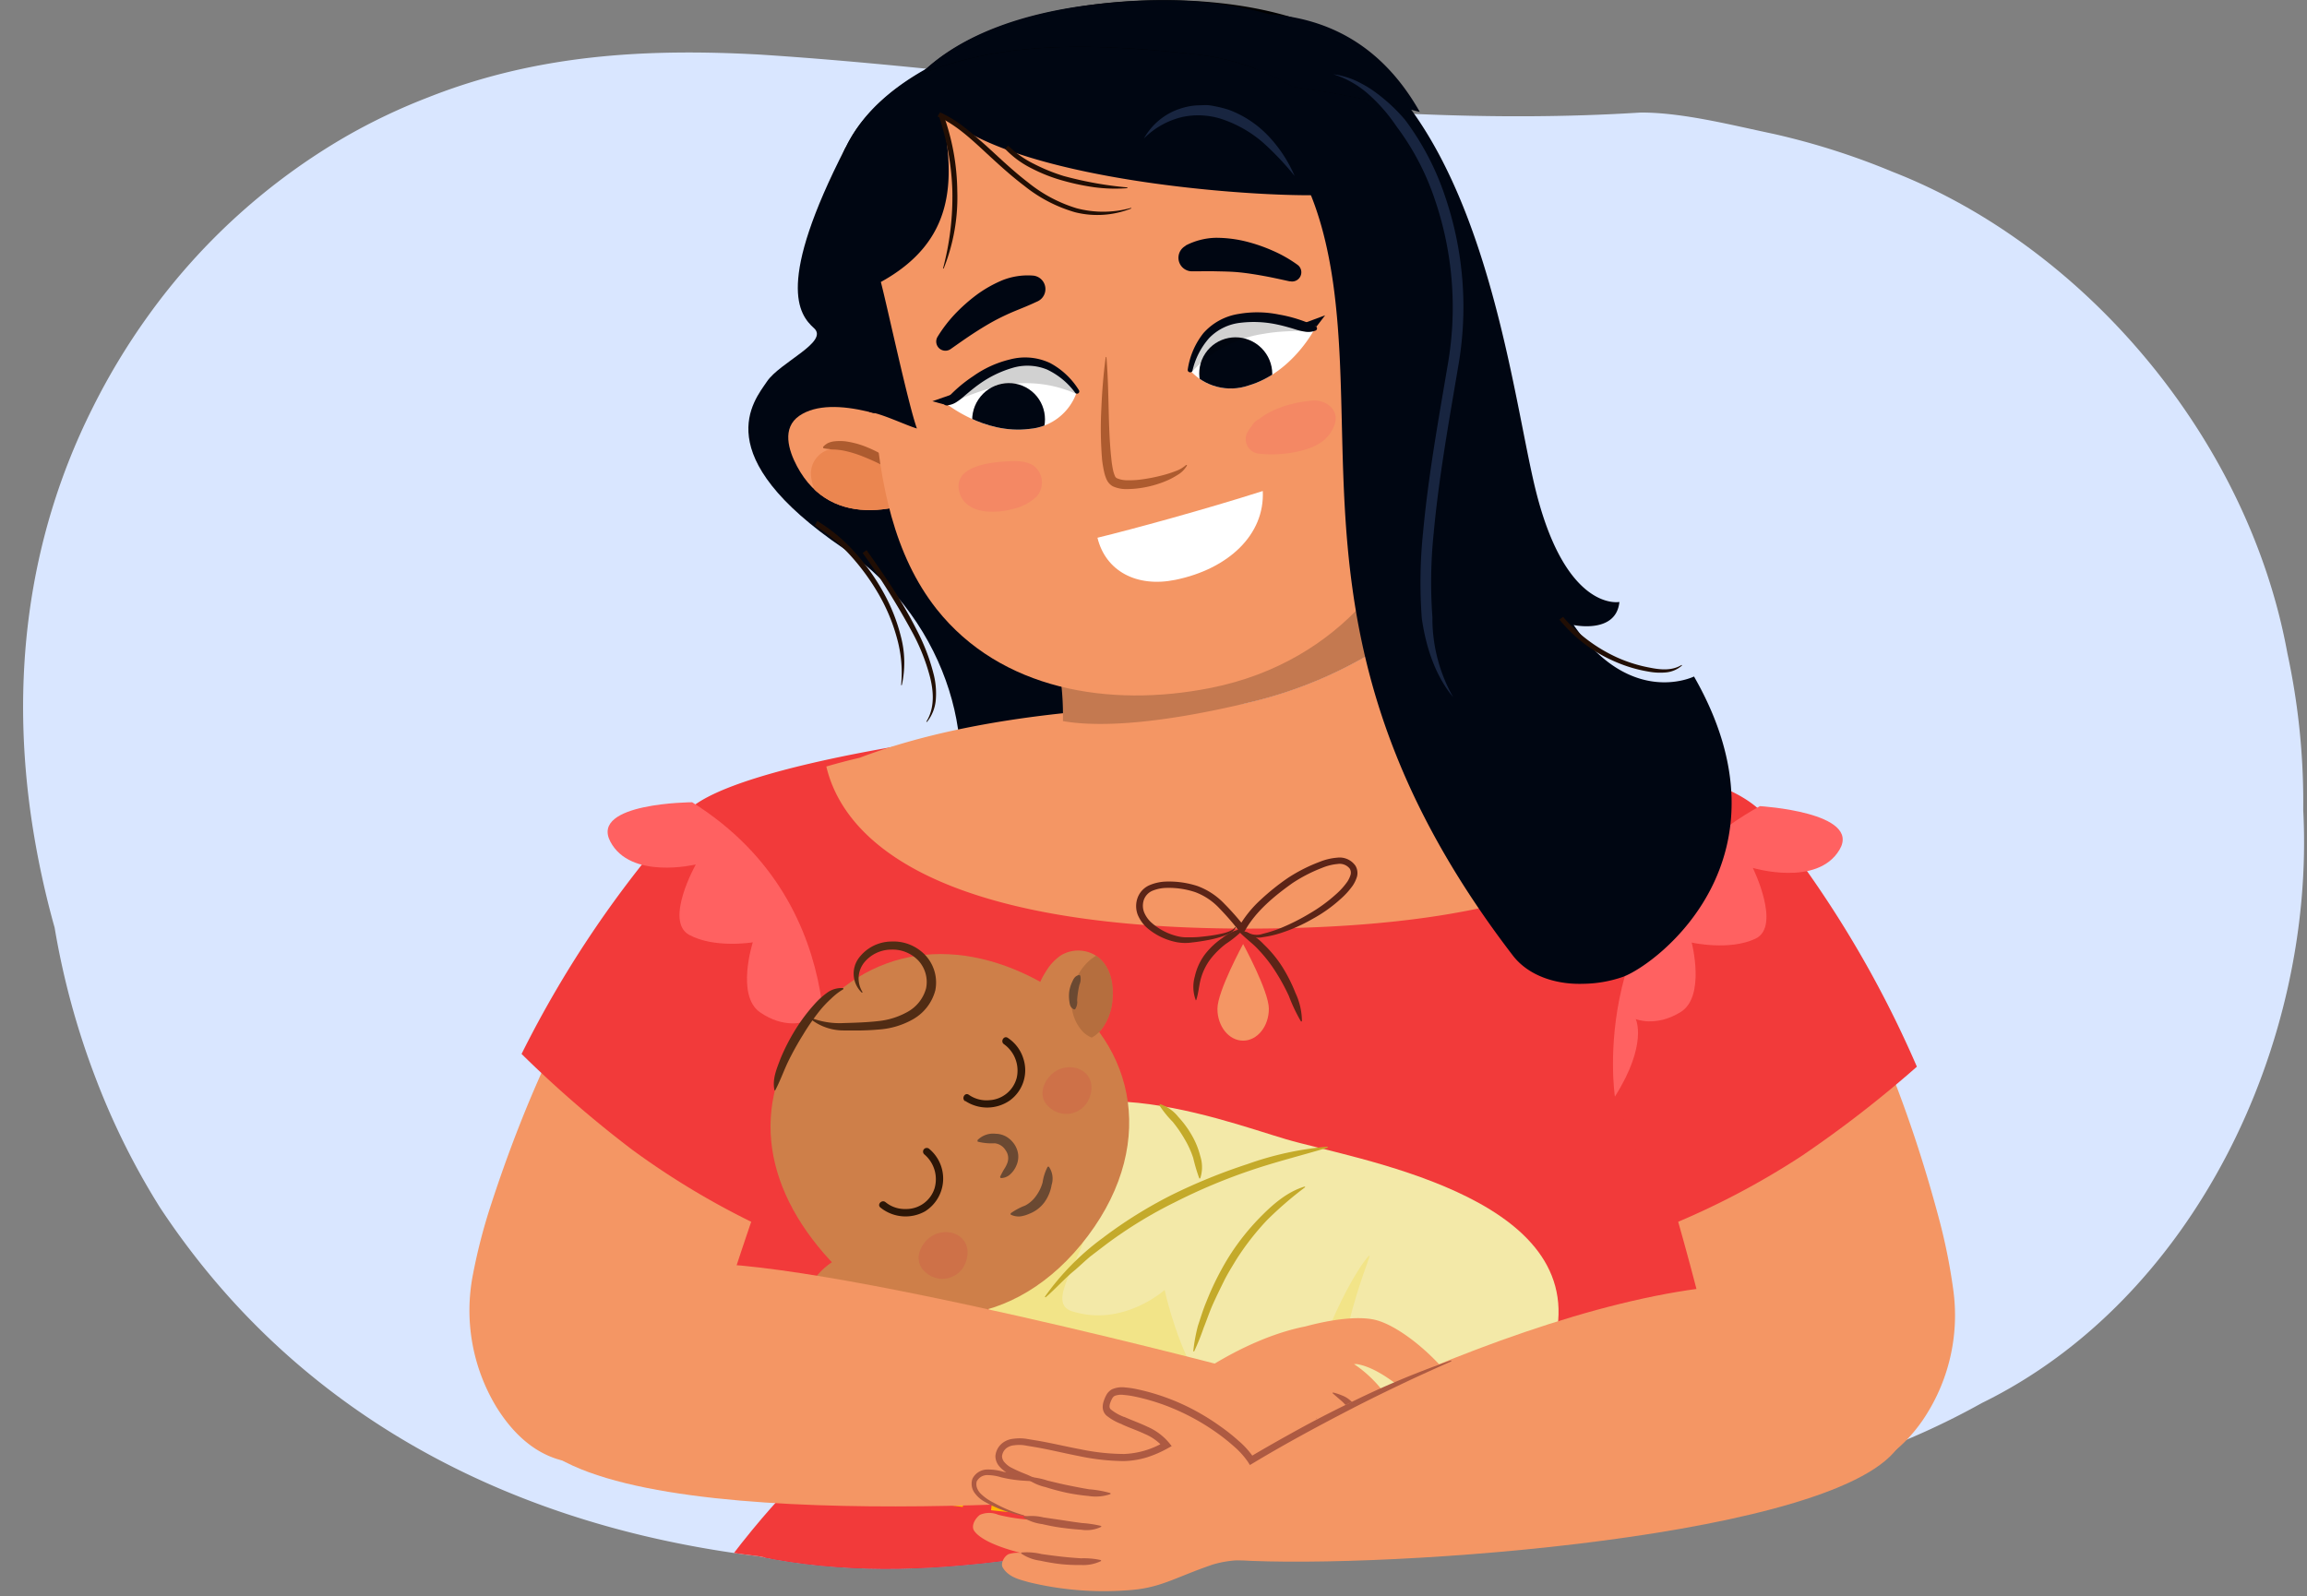 <svg xmlns="http://www.w3.org/2000/svg" xmlns:xlink="http://www.w3.org/1999/xlink" width="380" height="263" viewBox="0 0 380 263"><rect x="0" y="0" width="380" height="263" fill="#808080" stroke="none"/><defs><clipPath id="a"><path d="M379-146.77c0,71.27-64.34,80.58-216.62,89.66C15.21-48.33,0-125,0-196.31S160.43-296,265.09-296,379-218,379-146.77Z" fill="#f2dfea"/></clipPath><clipPath id="b"><path d="M35,193.71c-14.16-32.1-10.11-35.51-8.4-38.31s97.17-21,97.17-21L100.85,85.65,4.51,137.35c-15,5.11-16.71,15.89-17.31,27.16C-13.06,169.44,15,211.18,28,219.67,36.33,225.12,43.48,213,35,193.71Z" fill="#e69d6e"/></clipPath><clipPath id="c"><path d="M379.38,133.46c2,38.56-18,80.59-52.93,97.7a124.23,124.23,0,0,1-18.89,8.56C268.18,253.87,220.18,251.2,179.38,255c-4.5.79-9,1.51-13.5,2.09-13.53,1.73-27.11,2.19-41-.69a170,170,0,0,1-19.14-3.43c-31.4-7.55-59.91-24.47-79.42-54.07a120.76,120.76,0,0,1-10.54-21.2A128.92,128.92,0,0,1,9,152.85a145,145,0,0,1-3.71-17.18c-3.52-23.06-1-46.57,9.91-68.36a109.36,109.36,0,0,1,9.31-15.43,104.6,104.6,0,0,1,32.6-29.47,98,98,0,0,1,13.37-6.35C88.28,9,106.28,7.94,125.28,9c49,3.18,96,12.65,145,9.54,7,0,15,2.09,21.9,3.53a119.07,119.07,0,0,1,19.59,6.25c31.52,12.3,58.53,43.85,65,79.31A116.55,116.55,0,0,1,379.38,133.46Z" fill="#d9e6ff"/></clipPath><clipPath id="d"><path d="M225.49,54c3.66-4.23,15-16.24,18.26-5.06,3,10.56-9.14,19.17-18.89,14.49" fill="#f49664"/></clipPath><clipPath id="e"><path d="M153.78,71.9c-5.07-2.59-16.56-7.2-22.11-3.4-2.92,2-1.81,5.67-.37,8.36,5.73,10.67,17.92,7.66,26.47,2.48" fill="#f49664"/></clipPath><clipPath id="f"><path d="M203.6,52.61c5.49-1.41,13,1.48,13,1.48s-3.7,7.3-10.95,9.43A9,9,0,0,1,196,61S195.28,54.73,203.6,52.61Z" fill="#fff"/></clipPath><clipPath id="g"><path d="M167.09,59.84c-5.59.91-11.35,6.57-11.35,6.57s6.31,5.21,13.81,4.26a9,9,0,0,0,7.85-6.19S175.57,58.46,167.09,59.84Z" fill="#fff"/></clipPath><clipPath id="h"><path d="M142,206.92c-2.68-.76-5.47,1-7.32,3.13a8.49,8.49,0,0,0-1.81,3,5.47,5.47,0,0,0,2,5.89c2,1.44,4.82,1.27,7.17.4a9.33,9.33,0,0,0,4.16-2.87,5.64,5.64,0,0,0,1.12-4.82" fill="#ce7f49"/></clipPath><clipPath id="i"><path d="M171.3,167.93c-1.47-2.36-.55-5.53,1-7.9a8.4,8.4,0,0,1,2.38-2.58,5.47,5.47,0,0,1,6.2.26c2,1.54,2.57,4.28,2.38,6.78a9.31,9.31,0,0,1-1.59,4.8,5.64,5.64,0,0,1-4.32,2.41" fill="#ce7f49"/></clipPath></defs><path d="M379-146.77c0,71.27-64.34,80.58-216.62,89.66C15.21-48.33,0-125,0-196.31S160.43-296,265.09-296,379-218,379-146.77Z" fill="#f2dfea"/><g clip-path="url(#a)"><path d="M156.37,350.77c-34.33-7.23-34.74-12.51-36-15.53S131.29,235,131.29,235L90.91,234l1.9,108.67c-4.6,15.17,3.17,22.85,12,29.91,3.85,3.08,54.11,4.67,68.59-.94C182.66,368,177,355.1,156.37,350.77Z" fill="#e69d6e"/><path d="M72.38,125.87c-.1,10.89-.19,21.17-.31,30.1-.23,16.14,2.32,107.83,2.32,107.83s33.33,17.88,80.46-.89c.51-9.82,0-91.42-3.94-122.41-2.39-18.85-5.72-22.3-24.43-41.59C106.73,78.54,72.38,125.87,72.38,125.87Z" fill="#a6602b"/><path d="M35,193.71c-14.16-32.1-10.11-35.51-8.4-38.31s97.17-21,97.17-21L100.85,85.65,4.51,137.35c-15,5.11-16.71,15.89-17.31,27.16C-13.06,169.44,15,211.18,28,219.67,36.33,225.12,43.48,213,35,193.71Z" fill="#e69d6e"/><g clip-path="url(#b)"><path d="M52.64,96.62c1.28,4.25,1.11,8.74,1.69,13.11a82,82,0,0,0,2.85,13,143.19,143.19,0,0,0,10.67,24.9,2.32,2.32,0,0,1-3.67,2.74A62.31,62.31,0,0,1,48.82,125.6c-2.92-8.54-6.26-20.23-3.41-29.12A3.77,3.77,0,0,1,52.64,96.62Z" fill="#c2784a"/></g><path d="M72.16,170.19C65.3,108.66,59.78,25,59.78,25L77.39-58.13l31.69,2.9c9.75,17.35,35.26,45.13,37.29,68.46a573.25,573.25,0,0,1-1.26,114Z" fill="#a6602b"/><path d="M102.24-43c1.81,6.15,3.11,12.41,4.47,18.66l4.1,18.73c1.35,6.25,2.76,12.48,4.28,18.69s3.16,12.37,4.62,18.61a.07.07,0,0,1,0,.08.07.07,0,0,1-.08,0,188.38,188.38,0,0,1-5.4-18.42c-1.57-6.21-3-12.44-4.42-18.69l-4-18.77c-1.31-6.26-2.68-12.5-3.68-18.83a.07.07,0,0,1,.06-.07S102.23-43.06,102.24-43Z" fill="#7d4820"/><path d="M90-40.71C91.2-36.15,91.9-31.53,92.84-27s2,9.11,3.39,13.56a56,56,0,0,0,5.4,12.77A24,24,0,0,0,106,4.69a13.94,13.94,0,0,0,6,3.15.07.07,0,0,1,.05.08S112,8,112,8a11.49,11.49,0,0,1-6.53-2.67,21.7,21.7,0,0,1-4.6-5.43,56.42,56.42,0,0,1-5.63-13,137,137,0,0,1-3.3-13.69,122.77,122.77,0,0,1-2-13.9.06.06,0,0,1,.06-.07A0,0,0,0,1,90-40.71Z" fill="#7d4820"/><path d="M171,122.66c-21.59-12-46.26-25.92-63.2-37.14C84.25,69.93,40.35,58.07,31.46,23,25.74.34,46.23-33.29,46.23-33.29l35.31,1.57c-2.72-1.16-2.7,9,5.75,17S112.81-.84,134.69,9.17c45.21,20.67,64.94,31.11,75,45.13,5.45,7.63,1.67,16.67-4.7,24.83Z" fill="#a6602b"/><path d="M184.78,46.86C118.78,70.92,49,96.37,48.93,96.46c-1.46.38,1.19,44.44,32.44,68.49,11.76-3.36,53.93-19,60.53-21.66q29.44-11.72,58.53-24.13c5.5-2.36,27-17.63,20.56-43.8C213.64,45.38,184.78,46.86,184.78,46.86Z" fill="#a6602b"/><path d="M81.18,252.94c5.69,1,11.34,2.08,17.07,2.63a121.51,121.51,0,0,0,34.33-1.76c5.64-1.14,11.17-2.72,16.71-4.37a.06.06,0,1,1,0,.12,79.72,79.72,0,0,1-16.56,5.16,109.36,109.36,0,0,1-34.61,1.78,78.15,78.15,0,0,1-17-3.44.06.06,0,0,1,0-.08A.06.06,0,0,1,81.18,252.94Z" fill="#7d4820"/><path d="M64.33,100.16c1.26,5.34,2.43,10.67,4,15.89a120.86,120.86,0,0,0,5.82,15.27,123.1,123.1,0,0,0,7.67,14.44c2.87,4.64,6.06,9.07,9.22,13.55a.07.07,0,0,1,0,.1.06.06,0,0,1-.08,0,83,83,0,0,1-10-13.12,124.38,124.38,0,0,1-7.87-14.49,122.11,122.11,0,0,1-5.74-15.46,78.08,78.08,0,0,1-3.22-16.15.07.07,0,0,1,.14,0Z" fill="#7d4820"/><path d="M67.92-28.64c-.74,4-3,7.55-5.37,10.74a60.45,60.45,0,0,1-8.27,8.8,53.49,53.49,0,0,1-10,6.78A31.21,31.21,0,0,1,38.66,0a18.67,18.67,0,0,1-3,.63A7.62,7.62,0,0,1,34.18.7c-.51,0-1,0-1.51,0A.07.07,0,0,1,32.6.64a.07.07,0,0,1,.06-.07A33.88,33.88,0,0,0,43.85-3.15a52.56,52.56,0,0,0,9.73-6.76,59.42,59.42,0,0,0,8.22-8.56c.63-.76,1.18-1.58,1.74-2.4s1.07-1.66,1.58-2.5.94-1.73,1.43-2.6.79-1.8,1.24-2.71h0a.07.07,0,0,1,.09,0A.07.07,0,0,1,67.92-28.64Z" fill="#7d4820"/><path d="M35.92,195.79C32,187,29.19,180,27.27,174.37a20.79,20.79,0,0,0-13.4.65l-.95-1.44a103.41,103.41,0,0,1-8.49-15.35c-2-4.71-4.73-14.46-6.17-19.38C-10.45,140-19,147.35-19.37,156c-.23,5,34.9,57.57,48.33,66.27C37.58,227.84,44.81,215.45,35.92,195.79Z" fill="#2c353d"/><path d="M-11.13,159.32a9,9,0,0,0,.75,2.3c.34.73.69,1.47,1.07,2.19q1.16,2.16,2.38,4.28c1.66,2.81,3.36,5.61,5.15,8.36,3.56,5.49,7.34,10.84,11.27,16.07s8,10.39,12.36,15.25c2.19,2.42,4.48,4.75,6.89,6.94a37.86,37.86,0,0,0,3.81,3A7.71,7.71,0,0,0,37,219.38a.06.06,0,0,1,.07.06s0,.06,0,.07a4.81,4.81,0,0,1-2.49-.23,11.7,11.7,0,0,1-2.27-1.05,26.32,26.32,0,0,1-4-2.9,75.63,75.63,0,0,1-7.07-6.91c-4.45-4.86-8.56-10-12.53-15.23S.94,182.51-2.6,177c-1.76-2.77-3.51-5.56-5.07-8.46-.79-1.45-1.55-2.91-2.2-4.43a24,24,0,0,1-.9-2.31,7.85,7.85,0,0,1-.49-2.45.06.06,0,0,1,.06-.06.07.07,0,0,1,.07.06Z" fill="#424f5c"/><path d="M52.56,50.81c6,5.27,11.87,10.54,18.22,15.32a226.12,226.12,0,0,0,19.94,13c6.85,4,13.88,7.74,21,11.2,3.58,1.75,7.2,3.38,10.82,5s7.21,3.36,10.81,5.11a.13.13,0,0,1,.06.17.12.12,0,0,1-.15.07C125.53,98.62,118.2,95.35,111,92s-14.35-7.07-21.31-11a223.87,223.87,0,0,1-20-13.32C63.34,62.7,57.14,57.46,52.37,51a.13.13,0,0,1,0-.18A.14.14,0,0,1,52.56,50.81Z" fill="#7d4820"/><path d="M155.89,19.65C149,17.29,142.6,14,136.07,11L116.53,1.77,97.05-7.59c-6.49-3.13-13-6.12-19.26-9.85a.13.13,0,0,1,0-.18.13.13,0,0,1,.15-.05A194.1,194.1,0,0,1,97.85-9.29c6.55,3,13.07,6.07,19.59,9.14s13,6.24,19.45,9.43,13,6.21,19.12,10.14a.14.14,0,0,1,0,.18A.14.14,0,0,1,155.89,19.65Z" fill="#7d4820"/><path d="M72.17,155.89c.8.73,1.56,1.48,2.38,2.18L77,160.18c1.63,1.39,3.28,2.78,4.94,4.08l-.82-.14c11.65-4,23.26-8.07,34.89-12.12,5.8-2.05,11.61-4.07,17.39-6.17s11.54-4.24,17.49-6a.13.13,0,0,1,.16.09.13.13,0,0,1-.07.15A135.6,135.6,0,0,1,134,147.54q-8.64,3.32-17.34,6.42c-5.8,2.09-11.63,4.08-17.47,6s-11.69,3.88-17.56,5.76l-.47.15-.35-.29a57.77,57.77,0,0,1-4.76-4.48c-.76-.79-1.47-1.62-2.17-2.46S72.55,157,72,156.05a.13.13,0,0,1,0-.18A.14.14,0,0,1,72.17,155.89Z" fill="#7d4820"/><path d="M64.64,90.55c1.9-1.61,4.14-2.29,6.3-3.17s4.36-1.69,6.55-2.51,4.4-1.56,6.62-2.29A22.58,22.58,0,0,1,91,80.94a.12.12,0,0,1,.14.13.16.16,0,0,1,0,.11,22.85,22.85,0,0,1-6.3,3.16c-2.17.88-4.36,1.7-6.54,2.52s-4.4,1.57-6.62,2.3-4.38,1.65-6.87,1.63a.13.13,0,0,1-.13-.13A.14.14,0,0,1,64.64,90.55Z" fill="#7d4820"/></g><path d="M379.38,133.46c2,38.56-18,80.59-52.93,97.7a124.23,124.23,0,0,1-18.89,8.56C268.18,253.87,220.18,251.2,179.38,255c-4.5.79-9,1.51-13.5,2.09-13.53,1.73-27.11,2.19-41-.69a170,170,0,0,1-19.14-3.43c-31.4-7.55-59.91-24.47-79.42-54.07a120.76,120.76,0,0,1-10.54-21.2A128.92,128.92,0,0,1,9,152.85a145,145,0,0,1-3.71-17.18c-3.52-23.06-1-46.57,9.91-68.36a109.36,109.36,0,0,1,9.31-15.43,104.6,104.6,0,0,1,32.6-29.47,98,98,0,0,1,13.37-6.35C88.28,9,106.28,7.94,125.28,9c49,3.18,96,12.65,145,9.54,7,0,15,2.09,21.9,3.53a119.07,119.07,0,0,1,19.59,6.25c31.52,12.3,58.53,43.85,65,79.31A116.55,116.55,0,0,1,379.38,133.46Z" fill="#d9e6ff"/><g clip-path="url(#c)"><polygon points="128.3 247.74 114.36 301.98 199 366.33 279.55 284.62 250.63 222.7 128.3 247.74" fill="#c20030"/><path d="M82.84,368.75s131,36.09,235.62.87c0,0-10.69-59-45.53-127.41,0,0,25.47-40.12,22.48-71.94s-43.57-52.9-85.23-52.87-104.24,4.39-102.37,57.46c1.53,43.15,23.52,69,23.52,69S83.84,288.49,82.84,368.75Z" fill="#f23a3a"/></g><path d="M139.3,24.26c-11.52,22.43-7.74,27.55-5.22,29.81s-5.62,5.62-7.75,8.79-10,12.12,12.61,27.5c18,12.29,22.69,34.46,16.94,46.34l31.76-4.44-6-80.4Z" fill="#000612"/><path d="M115.58,227.59c1.53-6.53,11.21-37.59,18.54-52.86l-18.93-36.59c-18.6,16.64-29.6,45.88-34.28,60.25a93.75,93.75,0,0,0-3,11.55,30.7,30.7,0,0,0,3.9,21.95C93.49,250.58,112.32,236.28,115.58,227.59Z" fill="#f49664"/><path d="M125.64,202.22l11.44-24.94,17.63-28.9s57.75-30.85,17.77-28.69c-7.23.39-51.84,5.9-59.45,14.13a177.91,177.91,0,0,0-27.12,39.83,189.41,189.41,0,0,0,18.22,15.78A130.31,130.31,0,0,0,125.64,202.22Z" fill="#f23a3a"/><path d="M205.45,153c50.53,0,65.38-12.74,69.51-22-11.13-5.19-21.32-8.57-29.82-9.44h0A121.15,121.15,0,0,0,208.57,116c-20.69,0-46.59,1.12-67,8.86h0c-1.81.42-3.64.9-5.46,1.43C138.53,136.61,151,153,205.45,153Z" fill="#f49664"/><path d="M149.53,75.34c-1.53-5-5.31-9.26-7.49-14.07C137.58,51.42,135,38.71,137.92,28c3.56-13,18.47-19.56,31.39-23,15.3-4.09,36-5.28,48.61,1.42,17.46,9.29,13.9,50.92,6.22,57.3"/><path d="M225.49,54c3.66-4.23,15-16.24,18.26-5.06,3,10.56-9.14,19.17-18.89,14.49" fill="#f49664"/><g clip-path="url(#d)"><path d="M240.13,52.39c-3-2.29-6.84,1.49-8.79,3.61a17.17,17.17,0,0,0-4.22,9.57,1.46,1.46,0,0,0,1.66,1.51,2.86,2.86,0,0,0,1.54.55c3.84.26,7.91-2.11,10.12-5.2C242.43,59.66,243.22,54.76,240.13,52.39Z" fill="#eb8650"/></g><path d="M153.78,71.9c-5.07-2.59-16.56-7.2-22.11-3.4-2.92,2-1.81,5.67-.37,8.36,5.73,10.67,17.92,7.66,26.47,2.48" fill="#f49664"/><g clip-path="url(#e)"><path d="M146.9,76.34a17.23,17.23,0,0,0-9.54-2.42,4.12,4.12,0,0,0-3.76,4.59c.32,2.89,2.15,4.86,4.55,6.31,3.1,1.87,8.21,4,11.89,2.94a4,4,0,0,0,3-3.44C153.73,80.85,149.51,77.77,146.9,76.34Z" fill="#eb8650"/></g><path d="M227.83,60a4.93,4.93,0,0,1,1-3.29,15.92,15.92,0,0,1,2.07-2.76,13.72,13.72,0,0,1,2.7-2.21,4.23,4.23,0,0,1,3.4-.85.12.12,0,0,1,.08.14l0,.06h0a25.65,25.65,0,0,1-2.62,1.86,18,18,0,0,0-2.32,2.13,25.1,25.1,0,0,0-2,2.44A10,10,0,0,1,228,60.06a.12.12,0,0,1-.17,0A.14.14,0,0,1,227.83,60Z" fill="#ad5b2f"/><path d="M135.58,73.63a2.86,2.86,0,0,1,.8-.63,3.57,3.57,0,0,1,1-.28,8.21,8.21,0,0,1,1.92,0,14.5,14.5,0,0,1,3.6,1,21.4,21.4,0,0,1,3.26,1.69A5.85,5.85,0,0,1,148.74,78a.12.12,0,0,1-.06.15.09.09,0,0,1-.07,0h0a12.46,12.46,0,0,1-3.22-1.46,34,34,0,0,0-3.14-1.43,18.57,18.57,0,0,0-3.22-1,11.51,11.51,0,0,0-1.63-.2c-.27,0-.53,0-.82-.08a6.93,6.93,0,0,1-.91-.12h0a.11.11,0,0,1-.08-.13A.08.08,0,0,1,135.58,73.63Z" fill="#ad5b2f"/><path d="M175.08,118.81c-.09,4.48-.89,9.81-3.63,13.8,0,0,38.49.8,60.71-10.7l-3.6-16a70.64,70.64,0,0,1-22.19,9.66C189,119.86,179.72,119.63,175.08,118.81Z" fill="#f49664"/><path d="M174.41,109.92a46.63,46.63,0,0,1,.67,8.89c4.64.82,13.95,1,31.29-3.21a70.64,70.64,0,0,0,22.19-9.66l-3.7-16.41Z" fill="#c47950"/><path d="M215.92,9c5.56,22.92,21.82,47.41,18.59,70.25-1.8,12.69-13.2,29.75-35.12,34.1-16.69,3.31-34.58.3-45.12-13C140.2,82.51,145,53.26,142,30.34c0,0,23.88-23.13,34.75-24.26S215.92,9,215.92,9Z" fill="#f49664"/><path d="M182.25,58.87c.23,2.8.29,5.59.36,8.37s.14,5.57.44,8.28a17.08,17.08,0,0,0,.3,2,5.19,5.19,0,0,0,.27.84.74.74,0,0,0,.35.43,4.17,4.17,0,0,0,1.7.34,14.8,14.8,0,0,0,2-.09,28.85,28.85,0,0,0,4-.78,18.3,18.3,0,0,0,1.94-.63,5.13,5.13,0,0,0,1.73-1h0a.12.12,0,0,1,.15,0,.09.09,0,0,1,0,.11,4.24,4.24,0,0,1-1.56,1.53,12,12,0,0,1-1.92,1,17.49,17.49,0,0,1-4.15,1.14,15.78,15.78,0,0,1-2.19.17,5.27,5.27,0,0,1-2.38-.46,2.43,2.43,0,0,1-1-1.09,6.16,6.16,0,0,1-.39-1.14,18.77,18.77,0,0,1-.37-2.16,63,63,0,0,1-.12-8.46c.12-2.79.34-5.58.71-8.36a.09.09,0,0,1,.11-.09A.12.12,0,0,1,182.25,58.87Z" fill="#ad5b2f"/><path d="M208,80.9c.35,7.22-5.69,12.84-14.37,14.63-6.48,1.33-11.54-1.5-12.86-6.93C186.52,87.2,198.48,83.94,208,80.9Z" fill="#fff"/><path d="M216.23,66c-2.83.22-6.42,1.11-8.85,3.06a2.48,2.48,0,0,0-1.12,1l-.09.15a6.73,6.73,0,0,0-.63.88,2.42,2.42,0,0,0,1.74,3.65,19.91,19.91,0,0,0,7.13-.5c2.43-.63,4.46-1.72,5.39-4.19S218.46,65.83,216.23,66Z" fill="#f48864"/><path d="M170.1,76.63c-1.43-.85-3.39-.67-5-.56-2.9.21-8.38,1.09-7,5.27,1.14,3.34,5.64,3.3,8.44,2.59a8.56,8.56,0,0,0,4.19-2.1A3.47,3.47,0,0,0,170.1,76.63Z" fill="#f48864"/><path d="M166,6.09a131.91,131.91,0,0,1,23.3-3.77c3.72-.15,7.37-.14,11.09,0,1.39.05,7.73.56,10.48,1.1" fill="none" stroke="#3d2d28" stroke-linecap="round" stroke-miterlimit="10" stroke-width="0.91"/><path d="M195.3,40.45a11.3,11.3,0,0,1,4.95-1.27,20.7,20.7,0,0,1,4.88.58,27.11,27.11,0,0,1,4.5,1.54,21.73,21.73,0,0,1,4.12,2.35,1.52,1.52,0,0,1-1.22,2.7l-.12,0c-1.33-.29-2.75-.61-4.11-.86s-2.73-.47-4.07-.61-2.64-.15-3.91-.18-2.47,0-3.77,0l-.29,0a2.23,2.23,0,0,1-1-4.18Z" fill="#000612"/><path d="M203.6,52.61c5.49-1.41,13,1.48,13,1.48s-3.7,7.3-10.95,9.43A9,9,0,0,1,196,61S195.28,54.73,203.6,52.61Z" fill="#fff"/><g clip-path="url(#f)"><ellipse cx="203.55" cy="61.58" rx="5.98" ry="6.03" transform="translate(39.19 196.52) rotate(-56.22)" fill="#000612"/><path d="M221.6,50.69C212.17,49.07,198,51.6,194,61.51c-.33.83.79,1.64,1.38.86A20.1,20.1,0,0,1,208.15,55c4.54-.83,9.27-.14,13.74-1.23C223.48,53.34,223,50.93,221.6,50.69Z" opacity="0.18"/></g><path d="M195.64,60.9a12.57,12.57,0,0,1,2.57-6,9.76,9.76,0,0,1,5.85-3.18,17.75,17.75,0,0,1,6.58.1,23.28,23.28,0,0,1,6,1.89l.09.06a.38.38,0,0,1,.16.52.37.37,0,0,1-.18.17,3.26,3.26,0,0,1-1.8.18,9.48,9.48,0,0,1-1.57-.38c-1-.31-2-.59-3-.8a18.27,18.27,0,0,0-6-.28,8.43,8.43,0,0,0-5.18,2.53,12.23,12.23,0,0,0-2.74,5.36.37.37,0,0,1-.46.26A.38.38,0,0,1,195.64,60.9Z" fill="#000612"/><path d="M170.66,49.76c-1.18.56-2.3,1-3.47,1.48a38.86,38.86,0,0,0-3.53,1.68c-1.18.65-2.35,1.37-3.52,2.14s-2.34,1.6-3.45,2.38l-.1.07a1.51,1.51,0,0,1-2.17-2,23,23,0,0,1,2.88-3.77,28.39,28.39,0,0,1,3.56-3.16,20.58,20.58,0,0,1,4.28-2.42,11.33,11.33,0,0,1,5.05-.75,2.23,2.23,0,0,1,.74,4.23Z" fill="#000612"/><path d="M167.09,59.84c-5.59.91-11.35,6.57-11.35,6.57s6.31,5.21,13.81,4.26a9,9,0,0,0,7.85-6.19S175.57,58.46,167.09,59.84Z" fill="#fff"/><g clip-path="url(#g)"><ellipse cx="166.14" cy="69.14" rx="6.03" ry="5.98" transform="translate(16.41 168.97) rotate(-56.29)" fill="#000612"/><path d="M149.83,65.28c8-5.25,22-8.61,29.6-1.11.64.63-.07,1.82-.91,1.34a20.12,20.12,0,0,0-14.66-1.7c-4.5,1-8.56,3.58-13.09,4.37C149.17,68.46,148.62,66.07,149.83,65.28Z" opacity="0.18"/></g><path d="M177.1,64.71a12.27,12.27,0,0,0-4.65-3.83,8.56,8.56,0,0,0-5.76-.24,18.18,18.18,0,0,0-5.41,2.66c-.83.59-1.62,1.25-2.42,1.93a8.58,8.58,0,0,1-1.29,1,3.32,3.32,0,0,1-1.72.56.4.4,0,0,1-.38-.4.43.43,0,0,1,.09-.23l.06-.09a23.05,23.05,0,0,1,4.71-4.11,17.44,17.44,0,0,1,6-2.73,9.67,9.67,0,0,1,6.63.58,12.47,12.47,0,0,1,4.75,4.47.37.37,0,0,1-.1.52A.38.38,0,0,1,177.1,64.71Z" fill="#000612"/><path d="M135.24,181.28s6.64-31.63-21.23-49.1c0,0-16.81.07-13.49,6.46s14.09,3.79,14.09,3.79-5.24,9.33-1.09,11.6S124,155.26,124,155.26s-2.81,8.74,1.18,11.52,7.33,1.57,7.33,1.57S130.29,172.29,135.24,181.28Z" fill="#ff6161"/><path d="M283.14,228c-1.17-6.6-9.14-38.14-15.62-53.79l20.9-35.5c17.67,17.63,27.05,47.43,30.94,62a95.16,95.16,0,0,1,2.36,11.69,30.7,30.7,0,0,1-5.1,21.71C303.94,252.15,285.92,236.85,283.14,228Z" fill="#f49664"/><path d="M274.48,202.11l-10.06-25.53-16-29.82a40,40,0,0,1,4.16-22.43c7.19.78,31.11,1.54,38.25,10.17a178.39,178.39,0,0,1,24.91,41.25,189.12,189.12,0,0,1-19.06,14.76A130.06,130.06,0,0,1,274.48,202.11Z" fill="#f23a3a"/><path d="M266,180.68s-4.9-32,23.89-47.86c0,0,16.77,1,13.11,7.18s-14.28,3-14.28,3,4.73,9.6.45,11.65-10.52.65-10.52.65,2.32,8.88-1.81,11.44-7.41,1.16-7.41,1.16S271.48,172,266,180.68Z" fill="#ff6161"/><path d="M217.92,6.35c-5.11-2.93-11.33-3.53-17.61-4-8.15-1-17.88-.66-31,2.63-13,3.26-27.83,10-31.39,23-2.94,10.76-1.51,23.47,3,33.32.75,1.66,1.38,5,2.36,6.61,1.9.21,5.84,2.12,7.75,2.69-1.42-3.91-4.87-20.07-5.94-24.14C157.16,39.8,157.41,30,155.18,18.77c12.81,11.9,58.16,14.16,65,13.2.4,3.53,2.46,16,2.61,19.53A26.56,26.56,0,0,1,230,46.2C231.49,31.62,228.87,12.63,217.92,6.35Z" fill="#000612"/><path d="M199.38,17.52s16.34-1.46,20.39,30.5c3.87,30.49-5.66,63.67,29.41,109.4,2.65,3.45,7.27,4.82,11.62,4.67a20.62,20.62,0,0,0,6.58-1.16c5.77-2.2,28.7-19.71,11.65-49.47,0,0-10.37,5.17-19.82-8.48,0,0,7,1.52,7.53-3.8,0,0-8.75,1.71-13.75-18.27S242.48-.64,200.31,2.3" fill="#000612"/><path d="M209,166.21c0-2.9-4.24-10.67-4.24-10.67s-4.23,7.77-4.23,10.67,1.89,5.25,4.23,5.25S209,169.11,209,166.21Z" fill="#f49664"/><path d="M204,153.14a8.26,8.26,0,0,1,4.14,2.43,19.86,19.86,0,0,1,3.07,3.72,26,26,0,0,1,2.16,4.28,11.19,11.19,0,0,1,1.08,4.64.08.08,0,0,1-.09.08.1.1,0,0,1-.07,0,27.53,27.53,0,0,1-2-4.21,33.19,33.19,0,0,0-2.19-4,23.08,23.08,0,0,0-2.79-3.58c-1-1.12-2.26-1.94-3.36-3.15a.09.09,0,0,1,0-.12A.11.11,0,0,1,204,153.14Z" fill="#5c2417"/><path d="M204.84,153.13a17.62,17.62,0,0,1-2.9,2.37A13.58,13.58,0,0,0,199.4,158a9.65,9.65,0,0,0-1.57,3.14c-.34,1.15-.38,2.34-.78,3.6a.08.08,0,0,1-.1.06.12.12,0,0,1,0-.05,6.2,6.2,0,0,1-.14-3.88,9.49,9.49,0,0,1,1.65-3.61,12.6,12.6,0,0,1,2.86-2.7,7.9,7.9,0,0,1,3.5-1.6.08.08,0,0,1,.09.07A.14.14,0,0,1,204.84,153.13Z" fill="#5c2417"/><path d="M205.4,153.59a3.12,3.12,0,0,0,2.62.26,22.16,22.16,0,0,0,2.66-.83,34.88,34.88,0,0,0,5-2.49,26,26,0,0,0,4.48-3.28,11.67,11.67,0,0,0,1.78-2,4.43,4.43,0,0,0,.52-1.11,1.33,1.33,0,0,0-.12-1,2.11,2.11,0,0,0-2-.79,8.73,8.73,0,0,0-2.57.64,25.16,25.16,0,0,0-4.92,2.54c-3,2.14-6,4.63-7.76,7.77h0a.62.62,0,0,1-.84.22.73.73,0,0,1-.16-.14,44.29,44.29,0,0,0-3.27-3.76A10.46,10.46,0,0,0,196.9,147a13.79,13.79,0,0,0-4.76-.71,6.45,6.45,0,0,0-2.26.45,2.58,2.58,0,0,0-1.44,1.44,3,3,0,0,0,0,2.09,4.7,4.7,0,0,0,1.31,1.82,10,10,0,0,0,4.22,2.17,6.74,6.74,0,0,0,1.17.17c.39,0,.81,0,1.22,0,.83,0,1.66-.1,2.49-.2s1.65-.24,2.45-.42a7.68,7.68,0,0,0,1.18-.36c.35-.17.77-.34.93-.69h0a.07.07,0,0,1,.1,0,.09.09,0,0,1,0,.09,1.89,1.89,0,0,1-.95.92,8.31,8.31,0,0,1-1.19.5,16.57,16.57,0,0,1-2.47.63c-.84.16-1.68.29-2.53.38a7.77,7.77,0,0,1-2.63-.06,10.64,10.64,0,0,1-4.73-2.28,6,6,0,0,1-1.61-2.23,4,4,0,0,1,0-2.84,3.63,3.63,0,0,1,2-2.05,7.55,7.55,0,0,1,2.65-.57,15.15,15.15,0,0,1,5.18.73,11.66,11.66,0,0,1,4.4,2.88,44.75,44.75,0,0,1,3.38,3.83l-1,.09a18.77,18.77,0,0,1,3.66-4.55,38.16,38.16,0,0,1,4.5-3.6,26.44,26.44,0,0,1,5.17-2.62,9.74,9.74,0,0,1,2.93-.7,3.17,3.17,0,0,1,3,1.34,2.35,2.35,0,0,1,.25,1.78,5.53,5.53,0,0,1-.68,1.45,12.67,12.67,0,0,1-2,2.22,23.69,23.69,0,0,1-4.71,3.34,27.14,27.14,0,0,1-5.26,2.32,16.94,16.94,0,0,1-2.82.64,3.25,3.25,0,0,1-2.79-.63.07.07,0,0,1,0-.1A.06.06,0,0,1,205.4,153.59Z" fill="#5c2417"/><polygon points="156.08 66.79 153.57 66.11 157.76 64.65 156.08 66.79" fill="#000612"/><polygon points="218.27 51.95 214.42 53.38 216.86 53.79 218.27 51.95" fill="#000612"/><path d="M213.25,29a47.6,47.6,0,0,0-5.19-5.49,20,20,0,0,0-6.24-3.69,12.56,12.56,0,0,0-7-.56,13.21,13.21,0,0,0-6.39,3.55,10.57,10.57,0,0,1,6-4.92,11,11,0,0,1,2-.46c.67-.09,1.35-.08,2-.11s1.35.12,2,.25a18.89,18.89,0,0,1,2,.53A17.31,17.31,0,0,1,209,22.49,22.37,22.37,0,0,1,213.25,29Z" fill="#182540"/><path d="M142.74,90.64c1.49,2.13,3,4.25,4.41,6.47a71.47,71.47,0,0,1,3.91,6.81,33,33,0,0,1,2.78,7.38,12.88,12.88,0,0,1,.3,4,6.68,6.68,0,0,1-1.46,3.66l-.09-.07c1.4-2.24,1.2-5,.58-7.41a33.12,33.12,0,0,0-2.83-7.17,125.76,125.76,0,0,0-8.24-13.2Z" fill="#210e04"/><path d="M134.62,85.84A26.89,26.89,0,0,1,140.8,91a34.79,34.79,0,0,1,4.66,6.51,29.69,29.69,0,0,1,2.95,7.44,16.92,16.92,0,0,1,.13,7.94l-.11,0a21.14,21.14,0,0,0-.69-7.76,30.06,30.06,0,0,0-3-7.21,37.08,37.08,0,0,0-4.59-6.32,27.63,27.63,0,0,0-5.94-5Z" fill="#210e04"/><path d="M166.07,24a16.18,16.18,0,0,0,4.23,3A30.17,30.17,0,0,0,175.21,29a60.34,60.34,0,0,0,10.49,1.88V31a25.58,25.58,0,0,1-5.39-.14A38.71,38.71,0,0,1,175,29.74a26.8,26.8,0,0,1-5.08-2,15.56,15.56,0,0,1-4.4-3.25Z" fill="#210e04"/><path d="M154.83,18.51a19.08,19.08,0,0,1,4,2.45c1.25.95,2.41,2,3.55,3,2.29,2.09,4.52,4.23,6.95,6.09a23.52,23.52,0,0,0,8,4.26,17.09,17.09,0,0,0,9-.06l0,.1a15.07,15.07,0,0,1-9.25.62,23.89,23.89,0,0,1-8.31-4.31c-2.49-1.88-4.75-4-7-6.08s-4.59-4.16-7.34-5.39Z" fill="#210e04"/><path d="M257.46,101.63a25.76,25.76,0,0,0,8.85,6.67,23.52,23.52,0,0,0,5.32,1.68c1.8.37,3.73.58,5.36-.42l.07.08a4.59,4.59,0,0,1-2.65,1.15,10.4,10.4,0,0,1-2.9-.14A23.22,23.22,0,0,1,266,109a24,24,0,0,1-5-2.91,24.56,24.56,0,0,1-4.14-4Z" fill="#210e04"/><path d="M155.32,18.68a38.16,38.16,0,0,1,2.36,12.8,31.52,31.52,0,0,1-2.24,12.76l-.11,0a46.08,46.08,0,0,0,1.54-12.72,42.38,42.38,0,0,0-2.27-12.55Z" fill="#210e04"/><path d="M130.68,240.91a347.31,347.31,0,0,0,70.24,7.28,290,290,0,0,0,69.63-8.9" fill="none" stroke="#ffb700" stroke-linecap="round" stroke-linejoin="round" stroke-width="5.46"/><rect x="195.41" y="220.12" width="20.02" height="12.01" rx="2.64" fill="#fb0"/><polygon points="162.68 253.1 157.96 253.1 159.8 239.08 164.51 239.08 162.68 253.1" fill="#f23a3a"/><polygon points="233.66 253.1 238.38 253.1 236.54 239.08 231.83 239.08 233.66 253.1" fill="#f23a3a"/><path d="M162.19,194.38s-11.62,30.16,32.08,53c34.09,17.8,57.72-4.77,62.1-27.66S223,191,211.82,187.7,169.53,172.37,162.19,194.38Z" fill="#f3e9a8"/><path d="M256.37,219.7c-4.38,22.89-28,45.46-62.1,27.66-43.7-22.82-32.08-53-32.08-53s14.29,3.17,16.83,8.25c-1.05,5.24-6.71,12.06-2.49,13.42,8.44,2.72,15.31-3.5,15.31-3.5S197.36,239.45,213,238c4.5-21.1,12.5-31.71,12.6-31.1s-11.14,26.24.28,34.1S256.37,219.7,256.37,219.7Z" fill="#f2e488"/><path d="M142,206.92c-2.68-.76-5.47,1-7.32,3.13a8.49,8.49,0,0,0-1.81,3,5.47,5.47,0,0,0,2,5.89c2,1.44,4.82,1.27,7.17.4a9.33,9.33,0,0,0,4.16-2.87,5.64,5.64,0,0,0,1.12-4.82" fill="#ce7f49"/><g clip-path="url(#h)"><path d="M134.54,218.7c1.24-4.5,6.53-7.59,11-5.78a4.26,4.26,0,0,1,1.81,1.38,3.43,3.43,0,0,1,1.29,3.6,3.38,3.38,0,0,1-4.07,2.34,4.59,4.59,0,0,0-4.54,1.7C137.77,224.49,133.72,221.69,134.54,218.7Z" fill="#8e562f" opacity="0.4"/><path d="M142,212.94c-.45.6-.87.56-1.3.72a10.77,10.77,0,0,0-1.22.5,11.9,11.9,0,0,0-1.18.6,2.14,2.14,0,0,1-1.39.53l-.13-.12a1.61,1.61,0,0,1,.76-1.44,6,6,0,0,1,1.34-.88,5.85,5.85,0,0,1,1.53-.45c.52-.06,1.08-.22,1.59.36Z" fill="#6b4932"/></g><path d="M137.69,208.67c-11.62-11.94-14.79-26.47-4.79-39.79s25.19-14.93,39.55-6.49c14,8.23,18.65,25.39,6.74,41.25S149.27,220.59,137.69,208.67Z" fill="#ce7f49"/><path d="M172.93,182.52c-1.26-1-1.79-2.76-.38-4.76,2.53-3.59,8.48-1.89,7,2.86A4.1,4.1,0,0,1,172.93,182.52Z" fill="#cf6549" opacity="0.5"/><path d="M152.53,209.69c-1.26-1-1.79-2.76-.39-4.76,2.53-3.59,8.49-1.89,7,2.86A4.09,4.09,0,0,1,152.53,209.69Z" fill="#cf6549" opacity="0.5"/><path d="M171.3,167.93c-1.47-2.36-.55-5.53,1-7.9a8.4,8.4,0,0,1,2.38-2.58,5.47,5.47,0,0,1,6.2.26c2,1.54,2.57,4.28,2.38,6.78a9.31,9.31,0,0,1-1.59,4.8,5.64,5.64,0,0,1-4.32,2.41" fill="#ce7f49"/><g clip-path="url(#i)"><path d="M180.53,157.47c-4,2.44-5.47,8.39-2.49,12.14a4.24,4.24,0,0,0,1.83,1.36,3.43,3.43,0,0,0,3.82.23,3.39,3.39,0,0,0,1.11-4.56,4.57,4.57,0,0,1,.37-4.83C187,159,183.17,155.84,180.53,157.47Z" fill="#8e562f" opacity="0.4"/><path d="M176.92,166.32c-.7-.33-.71-.91-.79-1.42a6.12,6.12,0,0,1,0-1.6,5.8,5.8,0,0,1,.48-1.53c.22-.47.44-1,1.17-1.13l.15.09a2.24,2.24,0,0,1-.12,1.49,11.73,11.73,0,0,0-.25,1.29,11.58,11.58,0,0,0-.14,1.32,2.06,2.06,0,0,1-.33,1.45Z" fill="#6b4932"/></g><path d="M172.76,192.22a3.43,3.43,0,0,1,.46,3,6.78,6.78,0,0,1-1.2,2.89A5.62,5.62,0,0,1,169.5,200a5.27,5.27,0,0,1-1.49.42,3,3,0,0,1-1.54-.3v-.21a10.25,10.25,0,0,1,2.39-1.28,5.07,5.07,0,0,0,1.79-1.58,6.9,6.9,0,0,0,1.08-2.21,8.06,8.06,0,0,1,.84-2.61Z" fill="#6b4932"/><path d="M161,187.86a3.61,3.61,0,0,1,3-1.06,3.7,3.7,0,0,1,1.76.48,4.17,4.17,0,0,1,1.32,1.25,3.82,3.82,0,0,1,.64,1.76,3.62,3.62,0,0,1-.33,1.8,4,4,0,0,1-1,1.4,2.26,2.26,0,0,1-1.56.61l-.11-.18a13.5,13.5,0,0,1,.68-1.29,4.65,4.65,0,0,0,.55-1.09,2.2,2.2,0,0,0-.3-2,2.41,2.41,0,0,0-1.79-1.17,9.51,9.51,0,0,1-2.82-.27Z" fill="#6b4932"/><path d="M152.22,190.17a5.36,5.36,0,0,1,1.71,5.64,4.89,4.89,0,0,1-4.76,3.39,5,5,0,0,1-3.3-1.12c-.6-.5-1.46.36-.86.87a6.59,6.59,0,0,0,7.35.64,6.37,6.37,0,0,0,.72-10.28.62.62,0,0,0-.86,0,.61.61,0,0,0,0,.86Z" fill="#2c1607"/><path d="M159,181.4a6.55,6.55,0,0,0,7.31-.07,6.15,6.15,0,0,0,2.27-6.86A6.33,6.33,0,0,0,166,171c-.66-.44-1.27.62-.62,1.05a5.34,5.34,0,0,1,2.09,5.53,4.93,4.93,0,0,1-4.52,3.69,5.09,5.09,0,0,1-3.37-.89c-.64-.46-1.26.6-.62,1.05Z" fill="#2c1607"/><path d="M133.64,167.73a13.16,13.16,0,0,0,5.36.83c1.82-.05,3.73-.11,5.54-.31a12.46,12.46,0,0,0,5-1.56,6.33,6.33,0,0,0,3-3.85,5.2,5.2,0,0,0-1.26-4.56,5.85,5.85,0,0,0-4.52-1.82,5.78,5.78,0,0,0-4.41,2.12,4.21,4.21,0,0,0-.31,4.82.11.11,0,0,1,0,.13.09.09,0,0,1-.11,0,4.33,4.33,0,0,1-.51-5.63,6.77,6.77,0,0,1,5.32-2.77,7.22,7.22,0,0,1,5.62,2.19,6.6,6.6,0,0,1,1.7,5.86,7.76,7.76,0,0,1-3.73,4.79,13.2,13.2,0,0,1-5.66,1.66c-1,.09-1.91.13-2.85.15s-1.9,0-2.86,0a8.8,8.8,0,0,1-5.43-1.87.1.1,0,0,1,0-.14A.08.08,0,0,1,133.64,167.73Z" fill="#512c14"/><path d="M127.57,179.62c-.4-1.87.4-3.6,1-5.22a33.34,33.34,0,0,1,2.42-4.72,29.27,29.27,0,0,1,3.2-4.26,12.55,12.55,0,0,1,2-1.82,4,4,0,0,1,2.65-.8.1.1,0,0,1,.08.11.1.1,0,0,1,0,.07h0a10.35,10.35,0,0,0-2,1.54,18.23,18.23,0,0,0-1.72,1.79,35.79,35.79,0,0,0-2.92,4.17,48.77,48.77,0,0,0-2.48,4.47c-.74,1.56-1.27,3.1-2.1,4.68h0a.11.11,0,0,1-.14,0A.13.13,0,0,1,127.57,179.62Z" fill="#512c14"/><path d="M218.7,189.09c-4.31,1.28-8.61,2.35-12.83,3.79a94.61,94.61,0,0,0-12.28,5.17A72.7,72.7,0,0,0,182.23,205L179.61,207c-.85.71-1.65,1.48-2.49,2.21-1.74,1.4-3.18,3.08-4.9,4.55l-.12-.1a42.24,42.24,0,0,1,9.44-9.62A73.89,73.89,0,0,1,193,196.88a94.63,94.63,0,0,1,12.5-5.09,52.19,52.19,0,0,1,13.17-2.86Z" fill="#c4aa2a"/><path d="M215,195.59a60.63,60.63,0,0,0-6.28,5.42,43.37,43.37,0,0,0-5.08,6.52c-.71,1.18-1.45,2.35-2.06,3.59s-1.22,2.48-1.79,3.75-1,2.59-1.52,3.88a40.21,40.21,0,0,1-1.57,3.9l-.15,0a28.19,28.19,0,0,1,.76-4.18c.45-1.34.85-2.7,1.4-4a46.64,46.64,0,0,1,3.83-7.6,39.21,39.21,0,0,1,5.35-6.64c2-2,4.25-3.9,7-4.73Z" fill="#c4aa2a"/><path d="M191.09,181.92a6.35,6.35,0,0,1,3,2.11,16.07,16.07,0,0,1,2.21,3,13.23,13.23,0,0,1,1.4,3.44,5.93,5.93,0,0,1,0,3.68h-.16a29.5,29.5,0,0,1-1-3.37,15.58,15.58,0,0,0-1.42-3.11,21.57,21.57,0,0,0-1.95-2.83,17.9,17.9,0,0,1-2.22-2.75Z" fill="#c4aa2a"/><path d="M109.67,209c10.8-5.27,91.89,16.05,91.89,16.05L194.26,246s-79,7.71-102.28-5.72S98.87,214.28,109.67,209Z" fill="#f49664"/><path d="M215,218.55c3.69-1,8.55-1.85,11.66-1.05,5.1,1.33,13.76,9.29,15.58,15.32.64,2.14-2.21,5.63-5.07,2.17s-9-9.48-13.66-10.24a4.15,4.15,0,0,0-.49,0c7.83,5.18,10.87,15.67,10.19,22.13-.36,3.5-4,3.45-4.65,2.72-2.19-2.41-2-9.59-4.05-12a8.09,8.09,0,0,1-.18,1.45c-1.06,4.86-7.28,11.36-12.33,10.76a3.19,3.19,0,0,1-1.91-1c-.82.47-2.39,1.25-4.44-.73-1.57-1.53.13-3.94,1.57-5.38-.79.91-7,3.48-12-2.07-2.12-2.38-2-7.86-1.76-11.16C193.5,229,204,220.71,215,218.55Z" fill="#f49664"/><path d="M225.11,238.54a7.34,7.34,0,0,0-.4-4.53c-.12-.3-.21-.64-.36-.94l-.53-.85a6.85,6.85,0,0,0-.62-.78c-.22-.23-.47-.42-.7-.62a4.19,4.19,0,0,0-1.39-.88,10.75,10.75,0,0,0-1.11-.4,2.93,2.93,0,0,0-.44-.1h0a.06.06,0,0,0-.06.05,0,0,0,0,0,0,.06l1.15,1a7.39,7.39,0,0,1,1.1,1.08l.58.65a5.44,5.44,0,0,1,.53.73l.52.74c.13.27.27.54.39.8a3.36,3.36,0,0,1,.31.77,5.27,5.27,0,0,1,.21.72,5.53,5.53,0,0,1,.14,1.12,3.05,3.05,0,0,1,0,.44A7.06,7.06,0,0,0,225.11,238.54Z" fill="#ad5a42"/><path d="M210.05,248.82a2.92,2.92,0,0,0,.72.56c2.21-1,4.77-3.73,5.47-4.53a11.41,11.41,0,0,0,1.86-2.79,11.2,11.2,0,0,0,.54-1.67,6.17,6.17,0,0,0,.2-1.68,5.11,5.11,0,0,0-.14-1.54c0-.24-.09-.47-.14-.69s-.17-.4-.25-.59a6,6,0,0,0-1-1.64,6.35,6.35,0,0,0-.46-.54l-.1.06.27.63c.08.2.19.44.31.72a8.68,8.68,0,0,1,.27,1c0,.18.09.37.14.57s0,.41.05.63a5.31,5.31,0,0,1,0,1.38,6.33,6.33,0,0,1-.26,1.45,10.13,10.13,0,0,1-.51,1.46,13.25,13.25,0,0,1-1.58,2.6,16.81,16.81,0,0,1-1.8,2,17,17,0,0,1-2,1.61Z" fill="#ad5a42"/><path d="M211,240.87l-4.14,2a3.64,3.64,0,0,0-1.45,2.23S211,240.87,211,240.87Z" fill="#ad5a42"/><path d="M165.17,258.27c-.41-.69.26-1.92,1-2.22a5,5,0,0,1,2-.18c-3.68-.94-6.6-2.16-7.66-3.58-.72-.95.33-2.33.92-2.71a3.83,3.83,0,0,1,3,0,30,30,0,0,0,7.24.88c-1-.22-2-.46-3-.73a21.63,21.63,0,0,1-6.38-2.59,4.65,4.65,0,0,1-1.49-1.37,2.18,2.18,0,0,1-.27-1.95,2.37,2.37,0,0,1,2.05-1.28,8.46,8.46,0,0,1,2.5.37,21.84,21.84,0,0,0,3.86.52c-.59-.23-1.18-.48-1.77-.73-1.27-.55-2.72-1.43-2.71-2.82a2.51,2.51,0,0,1,1.83-2.18,6.56,6.56,0,0,1,3,0c4.63.7,7.12,1.57,11.76,2.2,4.34.58,7.15.33,11-1.79-1.79-2.2-4.52-2.85-7.11-4a8.11,8.11,0,0,1-2.38-1.34c-.67-.63-.4-1.55,0-2.37.49-1,1.13-1.6,5.15-.7,9.93,2.25,17.19,8.83,18.38,11l-1.44,16.35a17.67,17.67,0,0,0-4.9.73c-6.58,2.26-8.63,3.93-14.22,4.25a52.32,52.32,0,0,1-16.09-1.35C168.13,260.29,166.16,259.93,165.17,258.27Z" fill="#f49664"/><path d="M169,243.34a11.41,11.41,0,0,1,3.53.6c1.15.28,2.29.56,3.44.79s2.3.47,3.46.65a17.46,17.46,0,0,1,3.49.63v.16a7.49,7.49,0,0,1-3.63.31,33.4,33.4,0,0,1-3.59-.53c-1.17-.26-2.34-.56-3.48-.93a8.37,8.37,0,0,1-3.28-1.54Z" fill="#ad5a42"/><path d="M168.61,249.87a8.46,8.46,0,0,1,3.26.14l3.19.47c1.05.17,2.11.32,3.17.46a18.6,18.6,0,0,1,3.16.48l0,.14a5.5,5.5,0,0,1-3.29.48c-1.1-.06-2.18-.19-3.26-.33s-2.14-.36-3.2-.6a7.62,7.62,0,0,1-3.09-1.1Z" fill="#ad5a42"/><path d="M168.24,255.8a10.15,10.15,0,0,1,3.32.25c1.09.15,2.17.3,3.25.42s2.17.21,3.26.28a12.89,12.89,0,0,1,3.29.3l0,.15a6.69,6.69,0,0,1-3.33.65,27.06,27.06,0,0,1-3.37-.15,33.33,33.33,0,0,1-3.32-.56,7.09,7.09,0,0,1-3.16-1.2Z" fill="#ad5a42"/><path d="M201.53,256.89c21.47,1.95,97.28-2.83,110.39-17.55,6.23-7,5.87-13.19,1.33-18.92-16.6-20.95-70.7-.58-109.18,19.8C203.89,245.41,198.05,248.35,201.53,256.89Z" fill="#f49664"/><path d="M169,8.12c9.29-.9,19.46-.13,28.55.91a39.88,39.88,0,0,1,15.4,5.25q8.72,1.24,17.16,3.24a17.65,17.65,0,0,0-5.48-8.72c-10.46-8.44-29.91-10-44.89-8-9.84,1.35-21.14,4.43-28.36,11.69a24.75,24.75,0,0,1,3-1.29A63.59,63.59,0,0,1,169,8.12Z"/><path d="M169,8.12c9.29-.9,19.46-.13,28.55.91a39.88,39.88,0,0,1,15.4,5.25c5.74.82,11.38,1.87,16.95,3.19a18.44,18.44,0,0,0-5.27-8.67c-4.21-3.64-9.86-5.08-15.6-6.46C201.63.2,192.52-.73,179.72.8c-9.87,1.19-21.2,4.37-28.41,11.71a27.27,27.27,0,0,1,3.09-1.31A63.59,63.59,0,0,1,169,8.12Z" fill="#000612"/><path d="M233.87,18.45C228.8,9.49,221,3.17,209,2.34l-2.19,9a43.45,43.45,0,0,1,6.07,2.93A189.4,189.4,0,0,1,233.87,18.45Z" fill="#000612"/><path d="M219.61,12.23a13.63,13.63,0,0,1,3.4.93,19.71,19.71,0,0,1,3.11,1.73,28.47,28.47,0,0,1,5.29,4.82A44.38,44.38,0,0,1,238,32.27a56.48,56.48,0,0,1,2.21,28c-1.55,9.19-3.21,18.36-4.06,27.59a78.61,78.61,0,0,0-.21,13.8,26.46,26.46,0,0,0,3.41,13.2c-3-3.62-4.5-8.37-5.16-13a80.17,80.17,0,0,1,.21-14.12c.86-9.34,2.53-18.53,4.08-27.72a54.89,54.89,0,0,0-2.14-27.15A42.46,42.46,0,0,0,230,20.79a27.75,27.75,0,0,0-4.46-5.15A15.94,15.94,0,0,0,219.61,12.23Z" fill="#182540"/><path d="M168.69,249.79a21.44,21.44,0,0,1-5.26-1.71c-.42-.21-.83-.42-1.24-.65a5.2,5.2,0,0,1-1.17-.88,5.35,5.35,0,0,1-.48-.57,2.41,2.41,0,0,1-.37-.71,2.61,2.61,0,0,1,0-1.61v0l0,0a2.75,2.75,0,0,1,2.43-1.54,8.76,8.76,0,0,1,2.64.36h0a21.83,21.83,0,0,0,3.78.47l-.22,1a26,26,0,0,1-2.85-1.25,5.09,5.09,0,0,1-1.32-1.07,2.6,2.6,0,0,1-.67-1.74v0a3.07,3.07,0,0,1,1-2,3.44,3.44,0,0,1,2-.84,7.37,7.37,0,0,1,2,0l1.83.3c2.44.41,4.83,1,7.21,1.44a35.71,35.71,0,0,0,7.15.77,14,14,0,0,0,6.68-2l-.18.94a8.27,8.27,0,0,0-3.09-2.24c-1.2-.57-2.51-1-3.8-1.6l.05,0a8.8,8.8,0,0,1-2.57-1.44h0l0,0a1.9,1.9,0,0,1-.6-1.24,2.9,2.9,0,0,1,.18-1.18,5.26,5.26,0,0,1,.44-1,2.32,2.32,0,0,1,.91-.9,4.12,4.12,0,0,1,2.18-.3,15.36,15.36,0,0,1,1.94.29,36.09,36.09,0,0,1,7.24,2.37A37.64,37.64,0,0,1,201,235a30.76,30.76,0,0,1,3,2.38,13.79,13.79,0,0,1,2.61,2.94l-.8-.22c2.65-1.58,5.33-3.09,8-4.56s5.43-2.89,8.2-4.24a143.86,143.86,0,0,1,17-7.16l.06.15c-2.81,1.25-5.61,2.51-8.37,3.83s-5.52,2.67-8.24,4.08c-5.44,2.82-10.85,5.73-16.09,8.89l-.49.29-.32-.51a13.51,13.51,0,0,0-2.38-2.62,31.81,31.81,0,0,0-2.89-2.28,36.91,36.91,0,0,0-6.42-3.63,34.74,34.74,0,0,0-7-2.25,14.15,14.15,0,0,0-1.78-.26,3.07,3.07,0,0,0-1.49.16,1.09,1.09,0,0,0-.4.42,4.5,4.5,0,0,0-.33.74,1.84,1.84,0,0,0-.11.65.67.67,0,0,0,.2.41l0,0a7.87,7.87,0,0,0,2.2,1.25h.05c1.22.55,2.52,1,3.81,1.62a9.64,9.64,0,0,1,3.51,2.6l.47.58-.65.36a18.59,18.59,0,0,1-3.48,1.51,14.2,14.2,0,0,1-3.77.6,37.05,37.05,0,0,1-7.41-.83c-2.43-.47-4.79-1.06-7.18-1.47l-1.79-.3a5.84,5.84,0,0,0-1.67,0,2.4,2.4,0,0,0-1.37.55,2,2,0,0,0-.63,1.25v0a1.57,1.57,0,0,0,.41,1,3.88,3.88,0,0,0,1,.82,25.65,25.65,0,0,0,2.69,1.2l2.68,1.2-2.9-.17a21.87,21.87,0,0,1-4-.57h0a7.86,7.86,0,0,0-2.36-.37,1.92,1.92,0,0,0-1.66,1l0-.05a1.79,1.79,0,0,0,0,1.1,2.5,2.5,0,0,0,.62,1,8.09,8.09,0,0,0,2.15,1.5,22.89,22.89,0,0,0,5,2.08Z" fill="#ad5a42"/></svg>